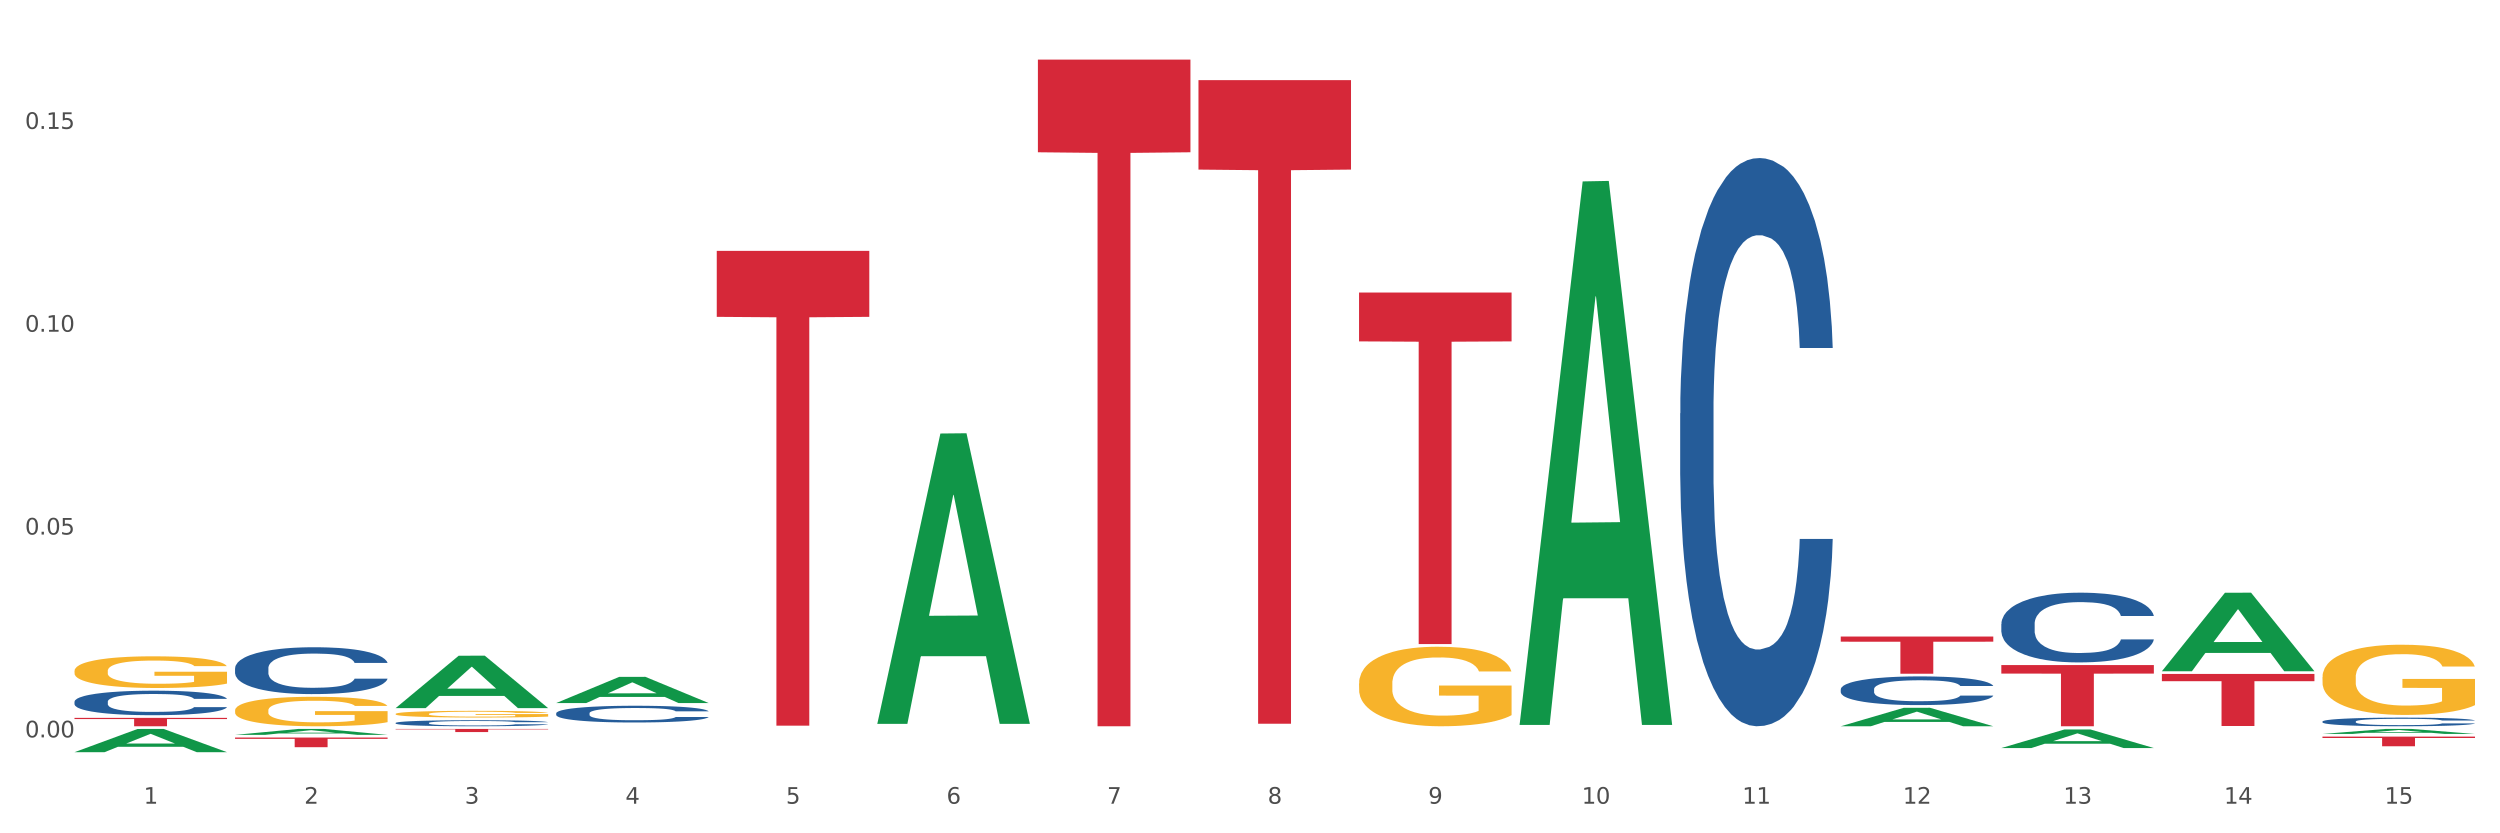 <?xml version="1.0" encoding="utf-8" standalone="no"?>
<!DOCTYPE svg PUBLIC "-//W3C//DTD SVG 1.1//EN"
  "http://www.w3.org/Graphics/SVG/1.1/DTD/svg11.dtd">
<svg xmlns:xlink="http://www.w3.org/1999/xlink" width="1080pt" height="360pt" viewBox="0 0 1080 360" xmlns="http://www.w3.org/2000/svg" version="1.1">
 <rect x="0" y="0" width="1080" height="360" fill="#333333" stroke="none"/>
 <defs>
  <style type="text/css">*{stroke-linejoin: round; stroke-linecap: butt}</style>
 </defs>
 <g id="figure_1">
  <g id="patch_1">
   <path d="M 0 360 
L 1080 360 
L 1080 0 
L 0 0 
z
" style="fill: #ffffff; stroke: #ffffff; stroke-linejoin: miter"/>
  </g>
  <g id="axes_1">
   <g id="matplotlib.axis_1">
    <g id="xtick_1">
     <g id="text_1">
      <!-- 1 -->
      <g style="fill: #4d4d4d" transform="translate(62.07 347.204) scale(0.096 -0.096)">
       <defs>
        <path id="DejaVuSans-31" d="M 794 531 
L 1825 531 
L 1825 4091 
L 703 3866 
L 703 4441 
L 1819 4666 
L 2450 4666 
L 2450 531 
L 3481 531 
L 3481 0 
L 794 0 
L 794 531 
z
" transform="scale(0.016)"/>
       </defs>
       <use xlink:href="#DejaVuSans-31"/>
      </g>
     </g>
    </g>
    <g id="xtick_2">
     <g id="text_2">
      <!-- 2 -->
      <g style="fill: #4d4d4d" transform="translate(131.436 347.204) scale(0.096 -0.096)">
       <defs>
        <path id="DejaVuSans-32" d="M 1228 531 
L 3431 531 
L 3431 0 
L 469 0 
L 469 531 
Q 828 903 1448 1529 
Q 2069 2156 2228 2338 
Q 2531 2678 2651 2914 
Q 2772 3150 2772 3378 
Q 2772 3750 2511 3984 
Q 2250 4219 1831 4219 
Q 1534 4219 1204 4116 
Q 875 4013 500 3803 
L 500 4441 
Q 881 4594 1212 4672 
Q 1544 4750 1819 4750 
Q 2544 4750 2975 4387 
Q 3406 4025 3406 3419 
Q 3406 3131 3298 2873 
Q 3191 2616 2906 2266 
Q 2828 2175 2409 1742 
Q 1991 1309 1228 531 
z
" transform="scale(0.016)"/>
       </defs>
       <use xlink:href="#DejaVuSans-32"/>
      </g>
     </g>
    </g>
    <g id="xtick_3">
     <g id="text_3">
      <!-- 3 -->
      <g style="fill: #4d4d4d" transform="translate(200.802 347.204) scale(0.096 -0.096)">
       <defs>
        <path id="DejaVuSans-33" d="M 2597 2516 
Q 3050 2419 3304 2112 
Q 3559 1806 3559 1356 
Q 3559 666 3084 287 
Q 2609 -91 1734 -91 
Q 1441 -91 1130 -33 
Q 819 25 488 141 
L 488 750 
Q 750 597 1062 519 
Q 1375 441 1716 441 
Q 2309 441 2620 675 
Q 2931 909 2931 1356 
Q 2931 1769 2642 2001 
Q 2353 2234 1838 2234 
L 1294 2234 
L 1294 2753 
L 1863 2753 
Q 2328 2753 2575 2939 
Q 2822 3125 2822 3475 
Q 2822 3834 2567 4026 
Q 2313 4219 1838 4219 
Q 1578 4219 1281 4162 
Q 984 4106 628 3988 
L 628 4550 
Q 988 4650 1302 4700 
Q 1616 4750 1894 4750 
Q 2613 4750 3031 4423 
Q 3450 4097 3450 3541 
Q 3450 3153 3228 2886 
Q 3006 2619 2597 2516 
z
" transform="scale(0.016)"/>
       </defs>
       <use xlink:href="#DejaVuSans-33"/>
      </g>
     </g>
    </g>
    <g id="xtick_4">
     <g id="text_4">
      <!-- 4 -->
      <g style="fill: #4d4d4d" transform="translate(270.169 347.204) scale(0.096 -0.096)">
       <defs>
        <path id="DejaVuSans-34" d="M 2419 4116 
L 825 1625 
L 2419 1625 
L 2419 4116 
z
M 2253 4666 
L 3047 4666 
L 3047 1625 
L 3713 1625 
L 3713 1100 
L 3047 1100 
L 3047 0 
L 2419 0 
L 2419 1100 
L 313 1100 
L 313 1709 
L 2253 4666 
z
" transform="scale(0.016)"/>
       </defs>
       <use xlink:href="#DejaVuSans-34"/>
      </g>
     </g>
    </g>
    <g id="xtick_5">
     <g id="text_5">
      <!-- 5 -->
      <g style="fill: #4d4d4d" transform="translate(339.535 347.204) scale(0.096 -0.096)">
       <defs>
        <path id="DejaVuSans-35" d="M 691 4666 
L 3169 4666 
L 3169 4134 
L 1269 4134 
L 1269 2991 
Q 1406 3038 1543 3061 
Q 1681 3084 1819 3084 
Q 2600 3084 3056 2656 
Q 3513 2228 3513 1497 
Q 3513 744 3044 326 
Q 2575 -91 1722 -91 
Q 1428 -91 1123 -41 
Q 819 9 494 109 
L 494 744 
Q 775 591 1075 516 
Q 1375 441 1709 441 
Q 2250 441 2565 725 
Q 2881 1009 2881 1497 
Q 2881 1984 2565 2268 
Q 2250 2553 1709 2553 
Q 1456 2553 1204 2497 
Q 953 2441 691 2322 
L 691 4666 
z
" transform="scale(0.016)"/>
       </defs>
       <use xlink:href="#DejaVuSans-35"/>
      </g>
     </g>
    </g>
    <g id="xtick_6">
     <g id="text_6">
      <!-- 6 -->
      <g style="fill: #4d4d4d" transform="translate(408.901 347.204) scale(0.096 -0.096)">
       <defs>
        <path id="DejaVuSans-36" d="M 2113 2584 
Q 1688 2584 1439 2293 
Q 1191 2003 1191 1497 
Q 1191 994 1439 701 
Q 1688 409 2113 409 
Q 2538 409 2786 701 
Q 3034 994 3034 1497 
Q 3034 2003 2786 2293 
Q 2538 2584 2113 2584 
z
M 3366 4563 
L 3366 3988 
Q 3128 4100 2886 4159 
Q 2644 4219 2406 4219 
Q 1781 4219 1451 3797 
Q 1122 3375 1075 2522 
Q 1259 2794 1537 2939 
Q 1816 3084 2150 3084 
Q 2853 3084 3261 2657 
Q 3669 2231 3669 1497 
Q 3669 778 3244 343 
Q 2819 -91 2113 -91 
Q 1303 -91 875 529 
Q 447 1150 447 2328 
Q 447 3434 972 4092 
Q 1497 4750 2381 4750 
Q 2619 4750 2861 4703 
Q 3103 4656 3366 4563 
z
" transform="scale(0.016)"/>
       </defs>
       <use xlink:href="#DejaVuSans-36"/>
      </g>
     </g>
    </g>
    <g id="xtick_7">
     <g id="text_7">
      <!-- 7 -->
      <g style="fill: #4d4d4d" transform="translate(478.267 347.204) scale(0.096 -0.096)">
       <defs>
        <path id="DejaVuSans-37" d="M 525 4666 
L 3525 4666 
L 3525 4397 
L 1831 0 
L 1172 0 
L 2766 4134 
L 525 4134 
L 525 4666 
z
" transform="scale(0.016)"/>
       </defs>
       <use xlink:href="#DejaVuSans-37"/>
      </g>
     </g>
    </g>
    <g id="xtick_8">
     <g id="text_8">
      <!-- 8 -->
      <g style="fill: #4d4d4d" transform="translate(547.634 347.204) scale(0.096 -0.096)">
       <defs>
        <path id="DejaVuSans-38" d="M 2034 2216 
Q 1584 2216 1326 1975 
Q 1069 1734 1069 1313 
Q 1069 891 1326 650 
Q 1584 409 2034 409 
Q 2484 409 2743 651 
Q 3003 894 3003 1313 
Q 3003 1734 2745 1975 
Q 2488 2216 2034 2216 
z
M 1403 2484 
Q 997 2584 770 2862 
Q 544 3141 544 3541 
Q 544 4100 942 4425 
Q 1341 4750 2034 4750 
Q 2731 4750 3128 4425 
Q 3525 4100 3525 3541 
Q 3525 3141 3298 2862 
Q 3072 2584 2669 2484 
Q 3125 2378 3379 2068 
Q 3634 1759 3634 1313 
Q 3634 634 3220 271 
Q 2806 -91 2034 -91 
Q 1263 -91 848 271 
Q 434 634 434 1313 
Q 434 1759 690 2068 
Q 947 2378 1403 2484 
z
M 1172 3481 
Q 1172 3119 1398 2916 
Q 1625 2713 2034 2713 
Q 2441 2713 2670 2916 
Q 2900 3119 2900 3481 
Q 2900 3844 2670 4047 
Q 2441 4250 2034 4250 
Q 1625 4250 1398 4047 
Q 1172 3844 1172 3481 
z
" transform="scale(0.016)"/>
       </defs>
       <use xlink:href="#DejaVuSans-38"/>
      </g>
     </g>
    </g>
    <g id="xtick_9">
     <g id="text_9">
      <!-- 9 -->
      <g style="fill: #4d4d4d" transform="translate(617 347.204) scale(0.096 -0.096)">
       <defs>
        <path id="DejaVuSans-39" d="M 703 97 
L 703 672 
Q 941 559 1184 500 
Q 1428 441 1663 441 
Q 2288 441 2617 861 
Q 2947 1281 2994 2138 
Q 2813 1869 2534 1725 
Q 2256 1581 1919 1581 
Q 1219 1581 811 2004 
Q 403 2428 403 3163 
Q 403 3881 828 4315 
Q 1253 4750 1959 4750 
Q 2769 4750 3195 4129 
Q 3622 3509 3622 2328 
Q 3622 1225 3098 567 
Q 2575 -91 1691 -91 
Q 1453 -91 1209 -44 
Q 966 3 703 97 
z
M 1959 2075 
Q 2384 2075 2632 2365 
Q 2881 2656 2881 3163 
Q 2881 3666 2632 3958 
Q 2384 4250 1959 4250 
Q 1534 4250 1286 3958 
Q 1038 3666 1038 3163 
Q 1038 2656 1286 2365 
Q 1534 2075 1959 2075 
z
" transform="scale(0.016)"/>
       </defs>
       <use xlink:href="#DejaVuSans-39"/>
      </g>
     </g>
    </g>
    <g id="xtick_10">
     <g id="text_10">
      <!-- 10 -->
      <g style="fill: #4d4d4d" transform="translate(683.312 347.204) scale(0.096 -0.096)">
       <defs>
        <path id="DejaVuSans-30" d="M 2034 4250 
Q 1547 4250 1301 3770 
Q 1056 3291 1056 2328 
Q 1056 1369 1301 889 
Q 1547 409 2034 409 
Q 2525 409 2770 889 
Q 3016 1369 3016 2328 
Q 3016 3291 2770 3770 
Q 2525 4250 2034 4250 
z
M 2034 4750 
Q 2819 4750 3233 4129 
Q 3647 3509 3647 2328 
Q 3647 1150 3233 529 
Q 2819 -91 2034 -91 
Q 1250 -91 836 529 
Q 422 1150 422 2328 
Q 422 3509 836 4129 
Q 1250 4750 2034 4750 
z
" transform="scale(0.016)"/>
       </defs>
       <use xlink:href="#DejaVuSans-31"/>
       <use xlink:href="#DejaVuSans-30" transform="translate(63.623 0)"/>
      </g>
     </g>
    </g>
    <g id="xtick_11">
     <g id="text_11">
      <!-- 11 -->
      <g style="fill: #4d4d4d" transform="translate(752.678 347.204) scale(0.096 -0.096)">
       <use xlink:href="#DejaVuSans-31"/>
       <use xlink:href="#DejaVuSans-31" transform="translate(63.623 0)"/>
      </g>
     </g>
    </g>
    <g id="xtick_12">
     <g id="text_12">
      <!-- 12 -->
      <g style="fill: #4d4d4d" transform="translate(822.044 347.204) scale(0.096 -0.096)">
       <use xlink:href="#DejaVuSans-31"/>
       <use xlink:href="#DejaVuSans-32" transform="translate(63.623 0)"/>
      </g>
     </g>
    </g>
    <g id="xtick_13">
     <g id="text_13">
      <!-- 13 -->
      <g style="fill: #4d4d4d" transform="translate(891.411 347.204) scale(0.096 -0.096)">
       <use xlink:href="#DejaVuSans-31"/>
       <use xlink:href="#DejaVuSans-33" transform="translate(63.623 0)"/>
      </g>
     </g>
    </g>
    <g id="xtick_14">
     <g id="text_14">
      <!-- 14 -->
      <g style="fill: #4d4d4d" transform="translate(960.777 347.204) scale(0.096 -0.096)">
       <use xlink:href="#DejaVuSans-31"/>
       <use xlink:href="#DejaVuSans-34" transform="translate(63.623 0)"/>
      </g>
     </g>
    </g>
    <g id="xtick_15">
     <g id="text_15">
      <!-- 15 -->
      <g style="fill: #4d4d4d" transform="translate(1030.143 347.204) scale(0.096 -0.096)">
       <use xlink:href="#DejaVuSans-31"/>
       <use xlink:href="#DejaVuSans-35" transform="translate(63.623 0)"/>
      </g>
     </g>
    </g>
    <g id="xtick_16"/>
    <g id="xtick_17"/>
    <g id="xtick_18"/>
    <g id="xtick_19"/>
    <g id="xtick_20"/>
    <g id="xtick_21"/>
    <g id="xtick_22"/>
    <g id="xtick_23"/>
    <g id="xtick_24"/>
    <g id="xtick_25"/>
    <g id="xtick_26"/>
    <g id="xtick_27"/>
    <g id="xtick_28"/>
    <g id="xtick_29"/>
   </g>
   <g id="matplotlib.axis_2">
    <g id="ytick_1">
     <g id="text_16">
      <!-- 0.00 -->
      <g style="fill: #4d4d4d" transform="translate(10.8 318.553) scale(0.096 -0.096)">
       <defs>
        <path id="DejaVuSans-2e" d="M 684 794 
L 1344 794 
L 1344 0 
L 684 0 
L 684 794 
z
" transform="scale(0.016)"/>
       </defs>
       <use xlink:href="#DejaVuSans-30"/>
       <use xlink:href="#DejaVuSans-2e" transform="translate(63.623 0)"/>
       <use xlink:href="#DejaVuSans-30" transform="translate(95.41 0)"/>
       <use xlink:href="#DejaVuSans-30" transform="translate(159.033 0)"/>
      </g>
     </g>
    </g>
    <g id="ytick_2">
     <g id="text_17">
      <!-- 0.05 -->
      <g style="fill: #4d4d4d" transform="translate(10.8 230.93) scale(0.096 -0.096)">
       <use xlink:href="#DejaVuSans-30"/>
       <use xlink:href="#DejaVuSans-2e" transform="translate(63.623 0)"/>
       <use xlink:href="#DejaVuSans-30" transform="translate(95.41 0)"/>
       <use xlink:href="#DejaVuSans-35" transform="translate(159.033 0)"/>
      </g>
     </g>
    </g>
    <g id="ytick_3">
     <g id="text_18">
      <!-- 0.10 -->
      <g style="fill: #4d4d4d" transform="translate(10.8 143.308) scale(0.096 -0.096)">
       <use xlink:href="#DejaVuSans-30"/>
       <use xlink:href="#DejaVuSans-2e" transform="translate(63.623 0)"/>
       <use xlink:href="#DejaVuSans-31" transform="translate(95.41 0)"/>
       <use xlink:href="#DejaVuSans-30" transform="translate(159.033 0)"/>
      </g>
     </g>
    </g>
    <g id="ytick_4">
     <g id="text_19">
      <!-- 0.15 -->
      <g style="fill: #4d4d4d" transform="translate(10.8 55.685) scale(0.096 -0.096)">
       <use xlink:href="#DejaVuSans-30"/>
       <use xlink:href="#DejaVuSans-2e" transform="translate(63.623 0)"/>
       <use xlink:href="#DejaVuSans-31" transform="translate(95.41 0)"/>
       <use xlink:href="#DejaVuSans-35" transform="translate(159.033 0)"/>
      </g>
     </g>
    </g>
    <g id="ytick_5"/>
    <g id="ytick_6"/>
    <g id="ytick_7"/>
   </g>
   <g id="PolyCollection_1">
    <path d="M 101.541 306.897 
L 101.619 306.886 
L 101.619 306.467 
L 101.775 306.106 
L 102.553 305.234 
L 103.72 304.513 
L 104.575 304.129 
L 105.431 303.815 
L 106.443 303.501 
L 107.688 303.175 
L 109.944 302.698 
L 111.344 302.454 
L 113.056 302.198 
L 116.168 301.825 
L 118.424 301.616 
L 120.758 301.441 
L 124.57 301.232 
L 127.06 301.139 
L 129.705 301.069 
L 132.895 301.023 
L 135.307 301.011 
L 140.598 301.046 
L 145.11 301.151 
L 147.289 301.232 
L 150.089 301.372 
L 151.568 301.465 
L 153.979 301.651 
L 156.469 301.895 
L 158.181 302.105 
L 160.748 302.5 
L 162.693 302.896 
L 164.483 303.384 
L 165.416 303.722 
L 166.117 304.036 
L 166.739 304.396 
L 167.361 304.966 
L 153.357 304.966 
L 152.812 304.559 
L 151.957 304.175 
L 150.712 303.803 
L 149.623 303.57 
L 147.755 303.28 
L 146.044 303.093 
L 144.254 302.954 
L 142.076 302.837 
L 140.364 302.779 
L 137.952 302.733 
L 133.206 302.744 
L 130.017 302.837 
L 127.838 302.954 
L 126.438 303.058 
L 125.193 303.175 
L 123.792 303.338 
L 122.159 303.582 
L 120.992 303.803 
L 119.825 304.082 
L 118.891 304.361 
L 118.035 304.687 
L 117.335 305.036 
L 116.79 305.397 
L 116.324 305.839 
L 115.935 306.572 
L 115.935 308.165 
L 116.09 308.526 
L 116.479 309.003 
L 116.946 309.364 
L 117.724 309.794 
L 118.424 310.085 
L 119.747 310.504 
L 121.225 310.853 
L 122.392 311.074 
L 123.559 311.26 
L 125.582 311.516 
L 127.838 311.725 
L 129.783 311.853 
L 132.428 311.969 
L 134.218 312.016 
L 135.774 312.039 
L 139.586 312.039 
L 142.309 312.004 
L 145.343 311.923 
L 147.678 311.818 
L 149.623 311.69 
L 151.801 311.481 
L 153.201 311.283 
L 153.201 308.852 
L 136.085 308.84 
L 136.085 307.223 
L 167.439 307.223 
L 167.439 311.969 
L 166.117 312.214 
L 164.638 312.435 
L 163.082 312.633 
L 160.748 312.877 
L 157.947 313.11 
L 155.458 313.272 
L 152.812 313.412 
L 149.7 313.54 
L 145.655 313.656 
L 143.165 313.703 
L 140.053 313.738 
L 136.396 313.749 
L 133.206 313.726 
L 130.094 313.668 
L 126.827 313.563 
L 123.637 313.412 
L 121.225 313.261 
L 118.813 313.075 
L 116.246 312.83 
L 114.223 312.598 
L 112.667 312.388 
L 110.955 312.121 
L 109.088 311.772 
L 107.688 311.458 
L 106.443 311.132 
L 105.12 310.713 
L 104.186 310.352 
L 103.253 309.899 
L 102.708 309.561 
L 102.086 309.038 
L 101.619 308.305 
L 101.541 306.897 
z
" clip-path="url(#pfdeff3e8b8)" style="fill: #f7b32b"/>
    <path d="M 170.907 308.414 
L 170.985 308.412 
L 170.985 308.316 
L 171.141 308.234 
L 171.919 308.036 
L 173.086 307.872 
L 173.942 307.785 
L 174.798 307.714 
L 175.809 307.642 
L 177.054 307.568 
L 179.31 307.46 
L 180.71 307.405 
L 182.422 307.346 
L 185.534 307.262 
L 187.79 307.214 
L 190.124 307.175 
L 193.937 307.127 
L 196.426 307.106 
L 199.072 307.09 
L 202.261 307.079 
L 204.673 307.077 
L 209.964 307.085 
L 214.476 307.108 
L 216.655 307.127 
L 219.456 307.159 
L 220.934 307.18 
L 223.346 307.222 
L 225.835 307.278 
L 227.547 307.325 
L 230.114 307.415 
L 232.059 307.505 
L 233.849 307.616 
L 234.783 307.693 
L 235.483 307.764 
L 236.105 307.846 
L 236.728 307.975 
L 222.723 307.975 
L 222.179 307.883 
L 221.323 307.796 
L 220.078 307.711 
L 218.989 307.658 
L 217.122 307.592 
L 215.41 307.55 
L 213.62 307.518 
L 211.442 307.492 
L 209.73 307.479 
L 207.319 307.468 
L 202.573 307.471 
L 199.383 307.492 
L 197.204 307.518 
L 195.804 307.542 
L 194.559 307.568 
L 193.159 307.605 
L 191.525 307.661 
L 190.358 307.711 
L 189.191 307.775 
L 188.257 307.838 
L 187.401 307.912 
L 186.701 307.991 
L 186.157 308.073 
L 185.69 308.174 
L 185.301 308.34 
L 185.301 308.702 
L 185.456 308.784 
L 185.845 308.893 
L 186.312 308.975 
L 187.09 309.072 
L 187.79 309.138 
L 189.113 309.234 
L 190.591 309.313 
L 191.758 309.363 
L 192.925 309.405 
L 194.948 309.463 
L 197.204 309.511 
L 199.149 309.54 
L 201.795 309.567 
L 203.584 309.577 
L 205.14 309.582 
L 208.952 309.582 
L 211.675 309.574 
L 214.71 309.556 
L 217.044 309.532 
L 218.989 309.503 
L 221.167 309.456 
L 222.568 309.411 
L 222.568 308.858 
L 205.451 308.856 
L 205.451 308.488 
L 236.805 308.488 
L 236.805 309.567 
L 235.483 309.622 
L 234.004 309.672 
L 232.448 309.717 
L 230.114 309.773 
L 227.314 309.826 
L 224.824 309.863 
L 222.179 309.894 
L 219.067 309.923 
L 215.021 309.95 
L 212.531 309.96 
L 209.419 309.968 
L 205.763 309.971 
L 202.573 309.966 
L 199.461 309.952 
L 196.193 309.929 
L 193.003 309.894 
L 190.591 309.86 
L 188.179 309.818 
L 185.612 309.762 
L 183.589 309.709 
L 182.033 309.662 
L 180.321 309.601 
L 178.454 309.522 
L 177.054 309.45 
L 175.809 309.376 
L 174.486 309.281 
L 173.553 309.199 
L 172.619 309.096 
L 172.074 309.019 
L 171.452 308.901 
L 170.985 308.734 
L 170.907 308.414 
z
" clip-path="url(#pfdeff3e8b8)" style="fill: #f7b32b"/>
    <path d="M 32.175 324.931 
L 32.243 324.921 
L 59.417 314.915 
L 70.695 314.906 
L 98.073 324.95 
L 85.029 324.95 
L 79.119 322.611 
L 51.061 322.611 
L 50.857 322.648 
L 45.151 324.95 
L 32.175 324.95 
L 32.175 324.931 
L 54.594 321.215 
L 75.586 321.206 
L 65.192 317.047 
L 65.056 317.028 
L 64.92 317.056 
L 54.526 321.206 
L 54.594 321.215 
L 32.175 324.931 
z
" clip-path="url(#pfdeff3e8b8)" style="fill: #109648"/>
    <path d="M 101.541 317.459 
L 101.609 317.456 
L 128.784 314.908 
L 140.061 314.906 
L 167.439 317.463 
L 154.395 317.463 
L 148.485 316.868 
L 120.427 316.868 
L 120.224 316.878 
L 114.517 317.463 
L 101.541 317.463 
L 101.541 317.459 
L 123.96 316.513 
L 144.952 316.51 
L 134.558 315.451 
L 134.422 315.446 
L 134.286 315.453 
L 123.892 316.51 
L 123.96 316.513 
L 101.541 317.459 
z
" clip-path="url(#pfdeff3e8b8)" style="fill: #109648"/>
    <path d="M 32.175 289.853 
L 32.253 289.84 
L 32.253 289.39 
L 32.408 289.002 
L 33.186 288.065 
L 34.353 287.29 
L 35.209 286.877 
L 36.065 286.539 
L 37.076 286.202 
L 38.321 285.852 
L 40.578 285.339 
L 41.978 285.077 
L 43.69 284.801 
L 46.802 284.401 
L 49.058 284.176 
L 51.392 283.989 
L 55.204 283.764 
L 57.694 283.664 
L 60.339 283.589 
L 63.529 283.539 
L 65.941 283.526 
L 71.231 283.564 
L 75.744 283.676 
L 77.922 283.764 
L 80.723 283.914 
L 82.201 284.014 
L 84.613 284.214 
L 87.103 284.476 
L 88.815 284.701 
L 91.382 285.127 
L 93.327 285.552 
L 95.116 286.077 
L 96.05 286.439 
L 96.75 286.777 
L 97.373 287.165 
L 97.995 287.777 
L 83.991 287.777 
L 83.446 287.34 
L 82.59 286.927 
L 81.346 286.527 
L 80.256 286.277 
L 78.389 285.964 
L 76.677 285.764 
L 74.888 285.614 
L 72.71 285.489 
L 70.998 285.427 
L 68.586 285.377 
L 63.84 285.389 
L 60.65 285.489 
L 58.472 285.614 
L 57.071 285.727 
L 55.827 285.852 
L 54.426 286.027 
L 52.792 286.289 
L 51.625 286.527 
L 50.458 286.827 
L 49.525 287.127 
L 48.669 287.477 
L 47.969 287.852 
L 47.424 288.24 
L 46.957 288.715 
L 46.568 289.503 
L 46.568 291.215 
L 46.724 291.603 
L 47.113 292.116 
L 47.58 292.503 
L 48.358 292.966 
L 49.058 293.278 
L 50.381 293.729 
L 51.859 294.104 
L 53.026 294.341 
L 54.193 294.541 
L 56.216 294.816 
L 58.472 295.041 
L 60.417 295.179 
L 63.062 295.304 
L 64.852 295.354 
L 66.408 295.379 
L 70.22 295.379 
L 72.943 295.341 
L 75.977 295.254 
L 78.311 295.141 
L 80.256 295.004 
L 82.435 294.779 
L 83.835 294.566 
L 83.835 291.953 
L 66.719 291.941 
L 66.719 290.203 
L 98.073 290.203 
L 98.073 295.304 
L 96.75 295.567 
L 95.272 295.804 
L 93.716 296.017 
L 91.382 296.279 
L 88.581 296.529 
L 86.091 296.704 
L 83.446 296.854 
L 80.334 296.992 
L 76.288 297.117 
L 73.799 297.167 
L 70.687 297.204 
L 67.03 297.217 
L 63.84 297.192 
L 60.728 297.129 
L 57.461 297.017 
L 54.271 296.854 
L 51.859 296.692 
L 49.447 296.492 
L 46.879 296.229 
L 44.857 295.979 
L 43.301 295.754 
L 41.589 295.467 
L 39.722 295.091 
L 38.321 294.754 
L 37.076 294.404 
L 35.754 293.954 
L 34.82 293.566 
L 33.887 293.078 
L 33.342 292.716 
L 32.72 292.153 
L 32.253 291.366 
L 32.175 289.853 
z
" clip-path="url(#pfdeff3e8b8)" style="fill: #f7b32b"/>
    <path d="M 170.907 305.878 
L 170.975 305.856 
L 198.15 283.272 
L 209.427 283.25 
L 236.805 305.92 
L 223.762 305.92 
L 217.851 300.641 
L 189.794 300.641 
L 189.59 300.726 
L 183.883 305.92 
L 170.907 305.92 
L 170.907 305.878 
L 193.326 297.491 
L 214.319 297.47 
L 203.924 288.082 
L 203.788 288.04 
L 203.653 288.104 
L 193.258 297.47 
L 193.326 297.491 
L 170.907 305.878 
z
" clip-path="url(#pfdeff3e8b8)" style="fill: #109648"/>
    <path d="M 587.105 126.374 
L 653.003 126.374 
L 653.003 147.477 
L 627.081 147.62 
L 627.081 278.233 
L 612.871 278.233 
L 612.871 147.62 
L 587.105 147.477 
L 587.105 126.516 
L 587.105 126.374 
z
" clip-path="url(#pfdeff3e8b8)" style="fill: #d62839"/>
    <path d="M 517.739 34.627 
L 583.636 34.627 
L 583.636 73.263 
L 557.715 73.524 
L 557.715 312.648 
L 543.504 312.648 
L 543.504 73.524 
L 517.739 73.263 
L 517.739 34.889 
L 517.739 34.627 
z
" clip-path="url(#pfdeff3e8b8)" style="fill: #d62839"/>
    <path d="M 309.64 108.372 
L 375.538 108.372 
L 375.538 136.877 
L 349.616 137.069 
L 349.616 313.489 
L 335.406 313.489 
L 335.406 137.069 
L 309.64 136.877 
L 309.64 108.565 
L 309.64 108.372 
z
" clip-path="url(#pfdeff3e8b8)" style="fill: #d62839"/>
    <path d="M 656.471 312.733 
L 656.539 312.512 
L 683.713 78.369 
L 694.991 78.149 
L 722.369 313.174 
L 709.325 313.174 
L 703.415 258.445 
L 675.357 258.445 
L 675.153 259.328 
L 669.447 313.174 
L 656.471 313.174 
L 656.471 312.733 
L 678.89 225.784 
L 699.882 225.564 
L 689.488 128.243 
L 689.352 127.802 
L 689.216 128.464 
L 678.822 225.564 
L 678.89 225.784 
L 656.471 312.733 
z
" clip-path="url(#pfdeff3e8b8)" style="fill: #109648"/>
    <path d="M 864.57 323.143 
L 864.638 323.136 
L 891.812 315.139 
L 903.089 315.131 
L 930.468 323.158 
L 917.424 323.158 
L 911.513 321.289 
L 883.456 321.289 
L 883.252 321.319 
L 877.545 323.158 
L 864.57 323.158 
L 864.57 323.143 
L 886.989 320.174 
L 907.981 320.166 
L 897.587 316.842 
L 897.451 316.827 
L 897.315 316.85 
L 886.921 320.166 
L 886.989 320.174 
L 864.57 323.143 
z
" clip-path="url(#pfdeff3e8b8)" style="fill: #109648"/>
    <path d="M 933.936 289.924 
L 934.004 289.892 
L 961.178 256.068 
L 972.456 256.036 
L 999.834 289.987 
L 986.79 289.987 
L 980.88 282.081 
L 952.822 282.081 
L 952.618 282.209 
L 946.912 289.987 
L 933.936 289.987 
L 933.936 289.924 
L 956.355 277.363 
L 977.347 277.331 
L 966.953 263.272 
L 966.817 263.209 
L 966.681 263.304 
L 956.287 277.331 
L 956.355 277.363 
L 933.936 289.924 
z
" clip-path="url(#pfdeff3e8b8)" style="fill: #109648"/>
    <path d="M 1003.302 317.062 
L 1003.37 317.06 
L 1030.544 314.908 
L 1041.822 314.906 
L 1069.2 317.066 
L 1056.156 317.066 
L 1050.246 316.563 
L 1022.188 316.563 
L 1021.984 316.571 
L 1016.278 317.066 
L 1003.302 317.066 
L 1003.302 317.062 
L 1025.721 316.263 
L 1046.713 316.261 
L 1036.319 315.366 
L 1036.183 315.362 
L 1036.047 315.368 
L 1025.653 316.261 
L 1025.721 316.263 
L 1003.302 317.062 
z
" clip-path="url(#pfdeff3e8b8)" style="fill: #109648"/>
    <path d="M 795.203 313.734 
L 795.271 313.727 
L 822.446 305.762 
L 833.723 305.754 
L 861.101 313.749 
L 848.058 313.749 
L 842.147 311.888 
L 814.09 311.888 
L 813.886 311.918 
L 808.179 313.749 
L 795.203 313.749 
L 795.203 313.734 
L 817.622 310.777 
L 838.615 310.769 
L 828.22 307.459 
L 828.084 307.444 
L 827.949 307.466 
L 817.554 310.769 
L 817.622 310.777 
L 795.203 313.734 
z
" clip-path="url(#pfdeff3e8b8)" style="fill: #109648"/>
    <path d="M 379.006 312.469 
L 379.074 312.351 
L 406.248 187.278 
L 417.526 187.16 
L 444.904 312.704 
L 431.86 312.704 
L 425.95 283.47 
L 397.892 283.47 
L 397.689 283.941 
L 391.982 312.704 
L 379.006 312.704 
L 379.006 312.469 
L 401.425 266.023 
L 422.417 265.905 
L 412.023 213.919 
L 411.887 213.684 
L 411.751 214.037 
L 401.357 265.905 
L 401.425 266.023 
L 379.006 312.469 
z
" clip-path="url(#pfdeff3e8b8)" style="fill: #109648"/>
    <path d="M 240.274 303.703 
L 240.342 303.692 
L 267.516 292.403 
L 278.793 292.392 
L 306.172 303.724 
L 293.128 303.724 
L 287.217 301.086 
L 259.16 301.086 
L 258.956 301.128 
L 253.249 303.724 
L 240.274 303.724 
L 240.274 303.703 
L 262.693 299.511 
L 283.685 299.5 
L 273.291 294.808 
L 273.155 294.786 
L 273.019 294.818 
L 262.625 299.5 
L 262.693 299.511 
L 240.274 303.703 
z
" clip-path="url(#pfdeff3e8b8)" style="fill: #109648"/>
    <path d="M 864.57 287.32 
L 930.468 287.32 
L 930.468 290.992 
L 904.546 291.017 
L 904.546 313.749 
L 890.335 313.749 
L 890.335 291.017 
L 864.57 290.992 
L 864.57 287.344 
L 864.57 287.32 
z
" clip-path="url(#pfdeff3e8b8)" style="fill: #d62839"/>
    <path d="M 448.372 25.759 
L 514.27 25.759 
L 514.27 65.781 
L 488.348 66.051 
L 488.348 313.749 
L 474.138 313.749 
L 474.138 66.051 
L 448.372 65.781 
L 448.372 26.03 
L 448.372 25.759 
z
" clip-path="url(#pfdeff3e8b8)" style="fill: #d62839"/>
    <path d="M 1003.302 318.222 
L 1069.2 318.222 
L 1069.2 318.802 
L 1043.278 318.805 
L 1043.278 322.39 
L 1029.068 322.39 
L 1029.068 318.805 
L 1003.302 318.802 
L 1003.302 318.226 
L 1003.302 318.222 
z
" clip-path="url(#pfdeff3e8b8)" style="fill: #d62839"/>
    <path d="M 933.936 291.144 
L 999.834 291.144 
L 999.834 294.267 
L 973.912 294.288 
L 973.912 313.618 
L 959.702 313.618 
L 959.702 294.288 
L 933.936 294.267 
L 933.936 291.165 
L 933.936 291.144 
z
" clip-path="url(#pfdeff3e8b8)" style="fill: #d62839"/>
    <path d="M 795.203 274.979 
L 861.101 274.979 
L 861.101 277.212 
L 835.179 277.227 
L 835.179 291.046 
L 820.969 291.046 
L 820.969 277.227 
L 795.203 277.212 
L 795.203 274.994 
L 795.203 274.979 
z
" clip-path="url(#pfdeff3e8b8)" style="fill: #d62839"/>
    <path d="M 170.907 314.906 
L 236.805 314.906 
L 236.805 315.094 
L 210.883 315.095 
L 210.883 316.259 
L 196.673 316.259 
L 196.673 315.095 
L 170.907 315.094 
L 170.907 314.907 
L 170.907 314.906 
z
" clip-path="url(#pfdeff3e8b8)" style="fill: #d62839"/>
    <path d="M 32.175 310.126 
L 98.073 310.126 
L 98.073 310.629 
L 72.151 310.633 
L 72.151 313.749 
L 57.941 313.749 
L 57.941 310.633 
L 32.175 310.629 
L 32.175 310.129 
L 32.175 310.126 
z
" clip-path="url(#pfdeff3e8b8)" style="fill: #d62839"/>
    <path d="M 101.541 318.62 
L 167.439 318.62 
L 167.439 319.199 
L 141.517 319.203 
L 141.517 322.783 
L 127.307 322.783 
L 127.307 319.203 
L 101.541 319.199 
L 101.541 318.624 
L 101.541 318.62 
z
" clip-path="url(#pfdeff3e8b8)" style="fill: #d62839"/>
    <path d="M 32.175 303.134 
L 32.253 303.125 
L 32.253 302.854 
L 32.487 302.486 
L 33.343 301.809 
L 34.434 301.296 
L 36.303 300.696 
L 37.316 300.444 
L 38.64 300.164 
L 41.366 299.709 
L 44.482 299.322 
L 46.663 299.109 
L 48.299 298.973 
L 51.96 298.732 
L 54.063 298.625 
L 56.244 298.538 
L 58.114 298.48 
L 61.229 298.412 
L 63.722 298.383 
L 66.604 298.374 
L 69.019 298.383 
L 72.212 298.422 
L 76.886 298.538 
L 78.677 298.606 
L 81.092 298.722 
L 83.585 298.877 
L 85.61 299.032 
L 87.947 299.254 
L 90.361 299.544 
L 92.698 299.912 
L 94.334 300.251 
L 95.658 300.609 
L 96.827 301.044 
L 97.683 301.518 
L 98.073 301.915 
L 83.818 301.915 
L 83.429 301.557 
L 82.65 301.17 
L 81.871 300.909 
L 81.014 300.696 
L 79.69 300.454 
L 78.522 300.299 
L 76.574 300.115 
L 74.783 299.999 
L 73.303 299.931 
L 71.511 299.873 
L 67.694 299.815 
L 64.968 299.815 
L 63.255 299.835 
L 61.151 299.883 
L 59.36 299.951 
L 57.257 300.067 
L 55.621 300.193 
L 53.985 300.357 
L 53.05 300.473 
L 51.648 300.686 
L 50.714 300.86 
L 49.467 301.16 
L 48.766 301.373 
L 47.52 301.925 
L 46.975 302.331 
L 46.741 302.612 
L 46.585 302.921 
L 46.585 304.431 
L 47.053 305.108 
L 47.442 305.399 
L 48.065 305.728 
L 49.234 306.153 
L 50.947 306.569 
L 52.739 306.869 
L 54.219 307.053 
L 55.621 307.189 
L 57.023 307.295 
L 58.737 307.392 
L 60.139 307.45 
L 62.242 307.508 
L 64.734 307.537 
L 66.682 307.537 
L 70.654 307.489 
L 72.446 307.44 
L 74.16 307.373 
L 76.029 307.266 
L 77.509 307.15 
L 78.366 307.063 
L 79.768 306.879 
L 80.858 306.686 
L 81.793 306.463 
L 82.416 306.269 
L 83.117 305.979 
L 83.663 305.65 
L 83.818 305.476 
L 98.073 305.476 
L 97.761 305.824 
L 97.216 306.163 
L 96.126 306.618 
L 95.269 306.879 
L 93.945 307.198 
L 92.542 307.469 
L 90.595 307.769 
L 88.804 307.992 
L 86.934 308.185 
L 84.909 308.36 
L 81.248 308.601 
L 79.924 308.669 
L 77.12 308.785 
L 74.939 308.853 
L 71.745 308.921 
L 68.473 308.959 
L 65.046 308.969 
L 62.008 308.95 
L 58.659 308.892 
L 56.556 308.834 
L 54.219 308.747 
L 51.493 308.611 
L 48.922 308.447 
L 46.507 308.253 
L 44.248 308.031 
L 42.145 307.779 
L 39.419 307.363 
L 37.394 306.956 
L 35.914 306.579 
L 34.901 306.26 
L 33.889 305.853 
L 33.343 305.573 
L 32.487 304.895 
L 32.175 304.266 
L 32.175 303.134 
z
" clip-path="url(#pfdeff3e8b8)" style="fill: #255c99"/>
    <path d="M 240.274 308.132 
L 240.352 308.126 
L 240.352 307.941 
L 240.585 307.69 
L 241.442 307.227 
L 242.533 306.877 
L 244.402 306.467 
L 245.415 306.295 
L 246.739 306.103 
L 249.465 305.793 
L 252.581 305.529 
L 254.762 305.383 
L 256.398 305.291 
L 260.059 305.125 
L 262.162 305.053 
L 264.343 304.993 
L 266.212 304.954 
L 269.328 304.907 
L 271.821 304.888 
L 274.703 304.881 
L 277.117 304.888 
L 280.311 304.914 
L 284.985 304.993 
L 286.776 305.04 
L 289.191 305.119 
L 291.683 305.225 
L 293.709 305.33 
L 296.045 305.482 
L 298.46 305.681 
L 300.797 305.932 
L 302.433 306.163 
L 303.757 306.407 
L 304.925 306.705 
L 305.782 307.029 
L 306.172 307.3 
L 291.917 307.3 
L 291.528 307.055 
L 290.749 306.791 
L 289.97 306.612 
L 289.113 306.467 
L 287.789 306.302 
L 286.62 306.196 
L 284.673 306.07 
L 282.881 305.991 
L 281.401 305.945 
L 279.61 305.905 
L 275.793 305.866 
L 273.067 305.866 
L 271.353 305.879 
L 269.25 305.912 
L 267.458 305.958 
L 265.355 306.037 
L 263.72 306.123 
L 262.084 306.236 
L 261.149 306.315 
L 259.747 306.46 
L 258.812 306.579 
L 257.566 306.784 
L 256.865 306.93 
L 255.619 307.306 
L 255.073 307.584 
L 254.84 307.775 
L 254.684 307.987 
L 254.684 309.018 
L 255.151 309.48 
L 255.541 309.679 
L 256.164 309.903 
L 257.332 310.194 
L 259.046 310.478 
L 260.838 310.683 
L 262.318 310.809 
L 263.72 310.901 
L 265.122 310.974 
L 266.835 311.04 
L 268.237 311.08 
L 270.341 311.119 
L 272.833 311.139 
L 274.78 311.139 
L 278.753 311.106 
L 280.545 311.073 
L 282.258 311.027 
L 284.128 310.954 
L 285.608 310.875 
L 286.465 310.815 
L 287.867 310.69 
L 288.957 310.558 
L 289.892 310.406 
L 290.515 310.274 
L 291.216 310.075 
L 291.761 309.851 
L 291.917 309.732 
L 306.172 309.732 
L 305.86 309.97 
L 305.315 310.201 
L 304.224 310.511 
L 303.367 310.69 
L 302.043 310.908 
L 300.641 311.093 
L 298.694 311.298 
L 296.902 311.45 
L 295.033 311.582 
L 293.008 311.701 
L 289.347 311.866 
L 288.022 311.912 
L 285.218 311.992 
L 283.037 312.038 
L 279.844 312.084 
L 276.572 312.111 
L 273.145 312.117 
L 270.107 312.104 
L 266.757 312.064 
L 264.654 312.025 
L 262.318 311.965 
L 259.591 311.873 
L 257.021 311.76 
L 254.606 311.628 
L 252.347 311.476 
L 250.244 311.304 
L 247.518 311.02 
L 245.493 310.743 
L 244.013 310.485 
L 243 310.267 
L 241.987 309.989 
L 241.442 309.798 
L 240.585 309.335 
L 240.274 308.906 
L 240.274 308.132 
z
" clip-path="url(#pfdeff3e8b8)" style="fill: #255c99"/>
    <path d="M 170.907 312.306 
L 170.985 312.303 
L 170.985 312.236 
L 171.219 312.145 
L 172.076 311.978 
L 173.166 311.851 
L 175.036 311.702 
L 176.048 311.64 
L 177.373 311.57 
L 180.099 311.458 
L 183.215 311.362 
L 185.396 311.31 
L 187.031 311.276 
L 190.692 311.216 
L 192.796 311.19 
L 194.977 311.168 
L 196.846 311.154 
L 199.962 311.137 
L 202.454 311.13 
L 205.336 311.128 
L 207.751 311.13 
L 210.945 311.14 
L 215.618 311.168 
L 217.41 311.185 
L 219.825 311.214 
L 222.317 311.252 
L 224.342 311.29 
L 226.679 311.345 
L 229.094 311.417 
L 231.431 311.508 
L 233.066 311.592 
L 234.391 311.681 
L 235.559 311.788 
L 236.416 311.906 
L 236.805 312.004 
L 222.551 312.004 
L 222.161 311.915 
L 221.382 311.82 
L 220.604 311.755 
L 219.747 311.702 
L 218.422 311.642 
L 217.254 311.604 
L 215.307 311.559 
L 213.515 311.53 
L 212.035 311.513 
L 210.244 311.499 
L 206.427 311.484 
L 203.701 311.484 
L 201.987 311.489 
L 199.884 311.501 
L 198.092 311.518 
L 195.989 311.547 
L 194.353 311.578 
L 192.718 311.618 
L 191.783 311.647 
L 190.381 311.7 
L 189.446 311.743 
L 188.2 311.817 
L 187.499 311.87 
L 186.252 312.006 
L 185.707 312.107 
L 185.474 312.176 
L 185.318 312.253 
L 185.318 312.626 
L 185.785 312.794 
L 186.175 312.866 
L 186.798 312.947 
L 187.966 313.053 
L 189.68 313.156 
L 191.471 313.23 
L 192.951 313.275 
L 194.353 313.309 
L 195.755 313.335 
L 197.469 313.359 
L 198.871 313.373 
L 200.974 313.388 
L 203.467 313.395 
L 205.414 313.395 
L 209.387 313.383 
L 211.178 313.371 
L 212.892 313.354 
L 214.761 313.328 
L 216.241 313.299 
L 217.098 313.278 
L 218.5 313.232 
L 219.591 313.184 
L 220.526 313.129 
L 221.149 313.081 
L 221.85 313.01 
L 222.395 312.928 
L 222.551 312.885 
L 236.805 312.885 
L 236.494 312.971 
L 235.949 313.055 
L 234.858 313.168 
L 234.001 313.232 
L 232.677 313.311 
L 231.275 313.378 
L 229.328 313.452 
L 227.536 313.508 
L 225.667 313.555 
L 223.641 313.599 
L 219.98 313.658 
L 218.656 313.675 
L 215.852 313.704 
L 213.671 313.721 
L 210.477 313.737 
L 207.206 313.747 
L 203.779 313.749 
L 200.741 313.745 
L 197.391 313.73 
L 195.288 313.716 
L 192.951 313.694 
L 190.225 313.661 
L 187.655 313.62 
L 185.24 313.572 
L 182.981 313.517 
L 180.878 313.455 
L 178.152 313.352 
L 176.126 313.251 
L 174.646 313.158 
L 173.634 313.079 
L 172.621 312.978 
L 172.076 312.909 
L 171.219 312.741 
L 170.907 312.586 
L 170.907 312.306 
z
" clip-path="url(#pfdeff3e8b8)" style="fill: #255c99"/>
    <path d="M 101.541 288.706 
L 101.619 288.687 
L 101.619 288.169 
L 101.853 287.467 
L 102.71 286.173 
L 103.8 285.193 
L 105.67 284.046 
L 106.682 283.566 
L 108.006 283.029 
L 110.733 282.16 
L 113.848 281.421 
L 116.029 281.014 
L 117.665 280.755 
L 121.326 280.293 
L 123.429 280.09 
L 125.61 279.923 
L 127.48 279.812 
L 130.595 279.683 
L 133.088 279.627 
L 135.97 279.609 
L 138.385 279.627 
L 141.578 279.701 
L 146.252 279.923 
L 148.044 280.053 
L 150.458 280.275 
L 152.951 280.57 
L 154.976 280.866 
L 157.313 281.292 
L 159.728 281.846 
L 162.064 282.549 
L 163.7 283.196 
L 165.024 283.88 
L 166.193 284.712 
L 167.05 285.618 
L 167.439 286.376 
L 153.185 286.376 
L 152.795 285.692 
L 152.016 284.952 
L 151.237 284.453 
L 150.38 284.046 
L 149.056 283.584 
L 147.888 283.288 
L 145.941 282.937 
L 144.149 282.715 
L 142.669 282.586 
L 140.877 282.475 
L 137.061 282.364 
L 134.334 282.364 
L 132.621 282.401 
L 130.518 282.493 
L 128.726 282.623 
L 126.623 282.845 
L 124.987 283.085 
L 123.351 283.399 
L 122.417 283.621 
L 121.015 284.028 
L 120.08 284.361 
L 118.834 284.934 
L 118.133 285.341 
L 116.886 286.394 
L 116.341 287.171 
L 116.107 287.707 
L 115.952 288.299 
L 115.952 291.183 
L 116.419 292.477 
L 116.808 293.032 
L 117.431 293.661 
L 118.6 294.474 
L 120.314 295.269 
L 122.105 295.842 
L 123.585 296.194 
L 124.987 296.452 
L 126.389 296.656 
L 128.103 296.841 
L 129.505 296.952 
L 131.608 297.063 
L 134.101 297.118 
L 136.048 297.118 
L 140.021 297.026 
L 141.812 296.933 
L 143.526 296.804 
L 145.395 296.6 
L 146.875 296.379 
L 147.732 296.212 
L 149.134 295.861 
L 150.225 295.491 
L 151.159 295.066 
L 151.783 294.696 
L 152.484 294.141 
L 153.029 293.513 
L 153.185 293.18 
L 167.439 293.18 
L 167.128 293.846 
L 166.582 294.493 
L 165.492 295.362 
L 164.635 295.861 
L 163.311 296.471 
L 161.909 296.989 
L 159.961 297.562 
L 158.17 297.987 
L 156.3 298.357 
L 154.275 298.69 
L 150.614 299.152 
L 149.29 299.281 
L 146.486 299.503 
L 144.305 299.633 
L 141.111 299.762 
L 137.84 299.836 
L 134.412 299.854 
L 131.374 299.817 
L 128.025 299.707 
L 125.922 299.596 
L 123.585 299.429 
L 120.859 299.17 
L 118.288 298.856 
L 115.874 298.486 
L 113.615 298.061 
L 111.512 297.58 
L 108.785 296.785 
L 106.76 296.009 
L 105.28 295.288 
L 104.267 294.678 
L 103.255 293.901 
L 102.71 293.365 
L 101.853 292.071 
L 101.541 290.869 
L 101.541 288.706 
z
" clip-path="url(#pfdeff3e8b8)" style="fill: #255c99"/>
    <path d="M 725.837 178.568 
L 725.915 178.344 
L 725.915 172.067 
L 726.149 163.548 
L 727.006 147.856 
L 728.096 135.974 
L 729.966 122.076 
L 730.978 116.247 
L 732.302 109.746 
L 735.029 99.21 
L 738.144 90.243 
L 740.325 85.311 
L 741.961 82.173 
L 745.622 76.568 
L 747.725 74.102 
L 749.906 72.085 
L 751.776 70.74 
L 754.891 69.17 
L 757.384 68.498 
L 760.266 68.274 
L 762.681 68.498 
L 765.874 69.395 
L 770.548 72.085 
L 772.34 73.654 
L 774.754 76.344 
L 777.247 79.931 
L 779.272 83.518 
L 781.609 88.674 
L 784.024 95.399 
L 786.36 103.918 
L 787.996 111.764 
L 789.32 120.058 
L 790.489 130.146 
L 791.346 141.131 
L 791.735 150.322 
L 777.481 150.322 
L 777.091 142.027 
L 776.312 133.06 
L 775.533 127.008 
L 774.676 122.076 
L 773.352 116.471 
L 772.184 112.884 
L 770.237 108.625 
L 768.445 105.935 
L 766.965 104.366 
L 765.173 103.021 
L 761.357 101.676 
L 758.63 101.676 
L 756.917 102.124 
L 754.814 103.245 
L 753.022 104.814 
L 750.919 107.504 
L 749.283 110.419 
L 747.647 114.23 
L 746.713 116.92 
L 745.311 121.851 
L 744.376 125.887 
L 743.13 132.836 
L 742.429 137.768 
L 741.182 150.546 
L 740.637 159.961 
L 740.403 166.462 
L 740.248 173.636 
L 740.248 208.607 
L 740.715 224.299 
L 741.104 231.025 
L 741.727 238.647 
L 742.896 248.51 
L 744.61 258.15 
L 746.401 265.099 
L 747.881 269.358 
L 749.283 272.497 
L 750.685 274.963 
L 752.399 277.205 
L 753.801 278.55 
L 755.904 279.895 
L 758.397 280.567 
L 760.344 280.567 
L 764.317 279.446 
L 766.108 278.325 
L 767.822 276.756 
L 769.691 274.29 
L 771.171 271.6 
L 772.028 269.583 
L 773.43 265.323 
L 774.521 260.84 
L 775.455 255.684 
L 776.079 251.2 
L 776.78 244.475 
L 777.325 236.853 
L 777.481 232.818 
L 791.735 232.818 
L 791.424 240.888 
L 790.878 248.734 
L 789.788 259.271 
L 788.931 265.323 
L 787.607 272.721 
L 786.205 278.998 
L 784.257 285.947 
L 782.466 291.103 
L 780.596 295.587 
L 778.571 299.622 
L 774.91 305.226 
L 773.586 306.796 
L 770.782 309.486 
L 768.601 311.055 
L 765.407 312.624 
L 762.136 313.521 
L 758.708 313.745 
L 755.67 313.297 
L 752.321 311.952 
L 750.218 310.607 
L 747.881 308.589 
L 745.155 305.451 
L 742.584 301.64 
L 740.17 297.156 
L 737.911 292 
L 735.808 286.172 
L 733.081 276.532 
L 731.056 267.117 
L 729.576 258.374 
L 728.563 250.976 
L 727.551 241.561 
L 727.006 235.06 
L 726.149 219.368 
L 725.837 204.796 
L 725.837 178.568 
z
" clip-path="url(#pfdeff3e8b8)" style="fill: #255c99"/>
    <path d="M 1003.302 311.692 
L 1003.38 311.689 
L 1003.38 311.593 
L 1003.614 311.463 
L 1004.47 311.225 
L 1005.561 311.044 
L 1007.43 310.832 
L 1008.443 310.744 
L 1009.767 310.645 
L 1012.494 310.484 
L 1015.609 310.348 
L 1017.79 310.273 
L 1019.426 310.225 
L 1023.087 310.14 
L 1025.19 310.102 
L 1027.371 310.071 
L 1029.241 310.051 
L 1032.356 310.027 
L 1034.849 310.017 
L 1037.731 310.013 
L 1040.146 310.017 
L 1043.339 310.03 
L 1048.013 310.071 
L 1049.805 310.095 
L 1052.219 310.136 
L 1054.712 310.191 
L 1056.737 310.245 
L 1059.074 310.324 
L 1061.489 310.426 
L 1063.825 310.556 
L 1065.461 310.675 
L 1066.785 310.802 
L 1067.954 310.955 
L 1068.811 311.122 
L 1069.2 311.262 
L 1054.945 311.262 
L 1054.556 311.136 
L 1053.777 310.999 
L 1052.998 310.907 
L 1052.141 310.832 
L 1050.817 310.747 
L 1049.649 310.692 
L 1047.701 310.628 
L 1045.91 310.587 
L 1044.43 310.563 
L 1042.638 310.542 
L 1038.822 310.522 
L 1036.095 310.522 
L 1034.382 310.529 
L 1032.278 310.546 
L 1030.487 310.57 
L 1028.384 310.61 
L 1026.748 310.655 
L 1025.112 310.713 
L 1024.178 310.754 
L 1022.775 310.829 
L 1021.841 310.89 
L 1020.594 310.996 
L 1019.893 311.071 
L 1018.647 311.266 
L 1018.102 311.409 
L 1017.868 311.508 
L 1017.712 311.617 
L 1017.712 312.149 
L 1018.18 312.388 
L 1018.569 312.49 
L 1019.192 312.606 
L 1020.361 312.757 
L 1022.074 312.903 
L 1023.866 313.009 
L 1025.346 313.074 
L 1026.748 313.122 
L 1028.15 313.159 
L 1029.864 313.193 
L 1031.266 313.214 
L 1033.369 313.234 
L 1035.862 313.244 
L 1037.809 313.244 
L 1041.781 313.227 
L 1043.573 313.21 
L 1045.287 313.186 
L 1047.156 313.149 
L 1048.636 313.108 
L 1049.493 313.077 
L 1050.895 313.012 
L 1051.986 312.944 
L 1052.92 312.866 
L 1053.543 312.797 
L 1054.244 312.695 
L 1054.79 312.579 
L 1054.945 312.518 
L 1069.2 312.518 
L 1068.888 312.641 
L 1068.343 312.76 
L 1067.253 312.92 
L 1066.396 313.012 
L 1065.072 313.125 
L 1063.67 313.221 
L 1061.722 313.326 
L 1059.931 313.405 
L 1058.061 313.473 
L 1056.036 313.534 
L 1052.375 313.62 
L 1051.051 313.644 
L 1048.247 313.685 
L 1046.066 313.708 
L 1042.872 313.732 
L 1039.6 313.746 
L 1036.173 313.749 
L 1033.135 313.743 
L 1029.786 313.722 
L 1027.683 313.702 
L 1025.346 313.671 
L 1022.62 313.623 
L 1020.049 313.565 
L 1017.634 313.497 
L 1015.376 313.418 
L 1013.272 313.33 
L 1010.546 313.183 
L 1008.521 313.04 
L 1007.041 312.907 
L 1006.028 312.794 
L 1005.016 312.651 
L 1004.47 312.552 
L 1003.614 312.313 
L 1003.302 312.091 
L 1003.302 311.692 
z
" clip-path="url(#pfdeff3e8b8)" style="fill: #255c99"/>
    <path d="M 587.105 295.267 
L 587.183 295.236 
L 587.183 294.106 
L 587.338 293.134 
L 588.116 290.78 
L 589.283 288.835 
L 590.139 287.799 
L 590.995 286.952 
L 592.006 286.105 
L 593.251 285.226 
L 595.507 283.94 
L 596.908 283.281 
L 598.619 282.591 
L 601.731 281.586 
L 603.988 281.022 
L 606.322 280.551 
L 610.134 279.986 
L 612.624 279.735 
L 615.269 279.547 
L 618.459 279.421 
L 620.871 279.39 
L 626.161 279.484 
L 630.674 279.767 
L 632.852 279.986 
L 635.653 280.363 
L 637.131 280.614 
L 639.543 281.116 
L 642.033 281.775 
L 643.744 282.34 
L 646.312 283.406 
L 648.257 284.473 
L 650.046 285.791 
L 650.98 286.701 
L 651.68 287.548 
L 652.302 288.521 
L 652.925 290.059 
L 638.921 290.059 
L 638.376 288.96 
L 637.52 287.925 
L 636.275 286.921 
L 635.186 286.293 
L 633.319 285.509 
L 631.607 285.007 
L 629.818 284.63 
L 627.639 284.316 
L 625.928 284.16 
L 623.516 284.034 
L 618.77 284.065 
L 615.58 284.316 
L 613.402 284.63 
L 612.001 284.913 
L 610.756 285.226 
L 609.356 285.666 
L 607.722 286.325 
L 606.555 286.921 
L 605.388 287.674 
L 604.455 288.427 
L 603.599 289.306 
L 602.898 290.247 
L 602.354 291.22 
L 601.887 292.412 
L 601.498 294.389 
L 601.498 298.688 
L 601.654 299.66 
L 602.043 300.947 
L 602.509 301.92 
L 603.287 303.081 
L 603.988 303.865 
L 605.31 304.995 
L 606.789 305.936 
L 607.956 306.532 
L 609.123 307.034 
L 611.145 307.725 
L 613.402 308.29 
L 615.347 308.635 
L 617.992 308.948 
L 619.781 309.074 
L 621.337 309.137 
L 625.15 309.137 
L 627.873 309.043 
L 630.907 308.823 
L 633.241 308.541 
L 635.186 308.195 
L 637.365 307.631 
L 638.765 307.097 
L 638.765 300.539 
L 621.649 300.508 
L 621.649 296.146 
L 653.003 296.146 
L 653.003 308.948 
L 651.68 309.607 
L 650.202 310.204 
L 648.646 310.737 
L 646.312 311.396 
L 643.511 312.024 
L 641.021 312.463 
L 638.376 312.839 
L 635.264 313.185 
L 631.218 313.498 
L 628.729 313.624 
L 625.617 313.718 
L 621.96 313.749 
L 618.77 313.687 
L 615.658 313.53 
L 612.39 313.247 
L 609.2 312.839 
L 606.789 312.431 
L 604.377 311.929 
L 601.809 311.27 
L 599.786 310.643 
L 598.23 310.078 
L 596.519 309.356 
L 594.652 308.415 
L 593.251 307.568 
L 592.006 306.689 
L 590.684 305.56 
L 589.75 304.587 
L 588.816 303.363 
L 588.272 302.453 
L 587.649 301.041 
L 587.183 299.064 
L 587.105 295.267 
z
" clip-path="url(#pfdeff3e8b8)" style="fill: #f7b32b"/>
    <path d="M 1003.302 292.534 
L 1003.38 292.507 
L 1003.38 291.509 
L 1003.535 290.65 
L 1004.314 288.571 
L 1005.481 286.853 
L 1006.336 285.939 
L 1007.192 285.191 
L 1008.204 284.442 
L 1009.448 283.666 
L 1011.705 282.53 
L 1013.105 281.948 
L 1014.817 281.338 
L 1017.929 280.452 
L 1020.185 279.953 
L 1022.519 279.537 
L 1026.331 279.038 
L 1028.821 278.817 
L 1031.466 278.65 
L 1034.656 278.54 
L 1037.068 278.512 
L 1042.358 278.595 
L 1046.871 278.844 
L 1049.049 279.038 
L 1051.85 279.371 
L 1053.328 279.593 
L 1055.74 280.036 
L 1058.23 280.618 
L 1059.942 281.117 
L 1062.509 282.059 
L 1064.454 283.001 
L 1066.244 284.165 
L 1067.177 284.969 
L 1067.877 285.717 
L 1068.5 286.576 
L 1069.122 287.934 
L 1055.118 287.934 
L 1054.573 286.964 
L 1053.717 286.05 
L 1052.473 285.163 
L 1051.383 284.609 
L 1049.516 283.916 
L 1047.805 283.472 
L 1046.015 283.14 
L 1043.837 282.863 
L 1042.125 282.724 
L 1039.713 282.613 
L 1034.967 282.641 
L 1031.777 282.863 
L 1029.599 283.14 
L 1028.199 283.389 
L 1026.954 283.666 
L 1025.553 284.054 
L 1023.919 284.636 
L 1022.752 285.163 
L 1021.585 285.828 
L 1020.652 286.493 
L 1019.796 287.269 
L 1019.096 288.1 
L 1018.551 288.959 
L 1018.084 290.012 
L 1017.695 291.758 
L 1017.695 295.555 
L 1017.851 296.414 
L 1018.24 297.55 
L 1018.707 298.409 
L 1019.485 299.435 
L 1020.185 300.127 
L 1021.508 301.125 
L 1022.986 301.956 
L 1024.153 302.483 
L 1025.32 302.926 
L 1027.343 303.536 
L 1029.599 304.035 
L 1031.544 304.34 
L 1034.189 304.617 
L 1035.979 304.728 
L 1037.535 304.783 
L 1041.347 304.783 
L 1044.07 304.7 
L 1047.104 304.506 
L 1049.438 304.257 
L 1051.383 303.952 
L 1053.562 303.453 
L 1054.962 302.982 
L 1054.962 297.19 
L 1037.846 297.162 
L 1037.846 293.31 
L 1069.2 293.31 
L 1069.2 304.617 
L 1067.877 305.199 
L 1066.399 305.725 
L 1064.843 306.196 
L 1062.509 306.778 
L 1059.708 307.333 
L 1057.219 307.721 
L 1054.573 308.053 
L 1051.461 308.358 
L 1047.416 308.635 
L 1044.926 308.746 
L 1041.814 308.829 
L 1038.157 308.857 
L 1034.967 308.801 
L 1031.855 308.663 
L 1028.588 308.413 
L 1025.398 308.053 
L 1022.986 307.693 
L 1020.574 307.25 
L 1018.007 306.668 
L 1015.984 306.113 
L 1014.428 305.614 
L 1012.716 304.977 
L 1010.849 304.146 
L 1009.448 303.397 
L 1008.204 302.622 
L 1006.881 301.624 
L 1005.947 300.765 
L 1005.014 299.684 
L 1004.469 298.88 
L 1003.847 297.633 
L 1003.38 295.887 
L 1003.302 292.534 
z
" clip-path="url(#pfdeff3e8b8)" style="fill: #f7b32b"/>
    <path d="M 864.57 269.571 
L 864.648 269.543 
L 864.648 268.773 
L 864.881 267.727 
L 865.738 265.801 
L 866.829 264.342 
L 868.698 262.636 
L 869.711 261.921 
L 871.035 261.123 
L 873.761 259.83 
L 876.877 258.729 
L 879.058 258.124 
L 880.694 257.738 
L 884.355 257.05 
L 886.458 256.748 
L 888.639 256.5 
L 890.508 256.335 
L 893.624 256.142 
L 896.117 256.06 
L 898.999 256.032 
L 901.413 256.06 
L 904.607 256.17 
L 909.281 256.5 
L 911.072 256.693 
L 913.487 257.023 
L 915.979 257.463 
L 918.005 257.903 
L 920.341 258.536 
L 922.756 259.362 
L 925.093 260.408 
L 926.729 261.371 
L 928.053 262.389 
L 929.221 263.627 
L 930.078 264.975 
L 930.468 266.103 
L 916.213 266.103 
L 915.824 265.085 
L 915.045 263.985 
L 914.266 263.242 
L 913.409 262.636 
L 912.085 261.948 
L 910.916 261.508 
L 908.969 260.985 
L 907.177 260.655 
L 905.697 260.463 
L 903.906 260.297 
L 900.089 260.132 
L 897.363 260.132 
L 895.649 260.187 
L 893.546 260.325 
L 891.754 260.518 
L 889.651 260.848 
L 888.016 261.205 
L 886.38 261.673 
L 885.445 262.003 
L 884.043 262.609 
L 883.108 263.104 
L 881.862 263.957 
L 881.161 264.563 
L 879.915 266.131 
L 879.369 267.287 
L 879.136 268.085 
L 878.98 268.965 
L 878.98 273.258 
L 879.447 275.184 
L 879.837 276.009 
L 880.46 276.945 
L 881.628 278.156 
L 883.342 279.339 
L 885.134 280.192 
L 886.614 280.715 
L 888.016 281.1 
L 889.418 281.403 
L 891.131 281.678 
L 892.533 281.843 
L 894.637 282.008 
L 897.129 282.091 
L 899.076 282.091 
L 903.049 281.953 
L 904.841 281.815 
L 906.554 281.623 
L 908.424 281.32 
L 909.904 280.99 
L 910.76 280.742 
L 912.163 280.219 
L 913.253 279.669 
L 914.188 279.036 
L 914.811 278.486 
L 915.512 277.66 
L 916.057 276.725 
L 916.213 276.23 
L 930.468 276.23 
L 930.156 277.22 
L 929.611 278.183 
L 928.52 279.476 
L 927.663 280.219 
L 926.339 281.127 
L 924.937 281.898 
L 922.99 282.751 
L 921.198 283.384 
L 919.329 283.934 
L 917.304 284.429 
L 913.643 285.117 
L 912.318 285.31 
L 909.514 285.64 
L 907.333 285.833 
L 904.14 286.025 
L 900.868 286.135 
L 897.441 286.163 
L 894.403 286.108 
L 891.053 285.943 
L 888.95 285.778 
L 886.614 285.53 
L 883.887 285.145 
L 881.317 284.677 
L 878.902 284.127 
L 876.643 283.494 
L 874.54 282.778 
L 871.814 281.595 
L 869.789 280.44 
L 868.309 279.366 
L 867.296 278.458 
L 866.283 277.303 
L 865.738 276.505 
L 864.881 274.579 
L 864.57 272.79 
L 864.57 269.571 
z
" clip-path="url(#pfdeff3e8b8)" style="fill: #255c99"/>
    <path d="M 795.203 297.772 
L 795.281 297.761 
L 795.281 297.444 
L 795.515 297.013 
L 796.372 296.221 
L 797.462 295.621 
L 799.332 294.919 
L 800.344 294.625 
L 801.669 294.297 
L 804.395 293.765 
L 807.511 293.312 
L 809.692 293.063 
L 811.327 292.904 
L 814.988 292.621 
L 817.092 292.497 
L 819.273 292.395 
L 821.142 292.327 
L 824.258 292.248 
L 826.75 292.214 
L 829.632 292.202 
L 832.047 292.214 
L 835.241 292.259 
L 839.914 292.395 
L 841.706 292.474 
L 844.121 292.61 
L 846.613 292.791 
L 848.638 292.972 
L 850.975 293.233 
L 853.39 293.572 
L 855.727 294.002 
L 857.362 294.399 
L 858.687 294.817 
L 859.855 295.327 
L 860.712 295.881 
L 861.101 296.346 
L 846.847 296.346 
L 846.457 295.927 
L 845.678 295.474 
L 844.899 295.168 
L 844.043 294.919 
L 842.718 294.636 
L 841.55 294.455 
L 839.603 294.24 
L 837.811 294.104 
L 836.331 294.025 
L 834.54 293.957 
L 830.723 293.889 
L 827.997 293.889 
L 826.283 293.912 
L 824.18 293.968 
L 822.388 294.048 
L 820.285 294.183 
L 818.649 294.331 
L 817.014 294.523 
L 816.079 294.659 
L 814.677 294.908 
L 813.742 295.112 
L 812.496 295.463 
L 811.795 295.712 
L 810.548 296.357 
L 810.003 296.832 
L 809.77 297.161 
L 809.614 297.523 
L 809.614 299.289 
L 810.081 300.081 
L 810.471 300.421 
L 811.094 300.806 
L 812.262 301.304 
L 813.976 301.791 
L 815.767 302.141 
L 817.247 302.357 
L 818.649 302.515 
L 820.051 302.64 
L 821.765 302.753 
L 823.167 302.821 
L 825.27 302.889 
L 827.763 302.923 
L 829.71 302.923 
L 833.683 302.866 
L 835.474 302.809 
L 837.188 302.73 
L 839.057 302.606 
L 840.537 302.47 
L 841.394 302.368 
L 842.796 302.153 
L 843.887 301.926 
L 844.822 301.666 
L 845.445 301.44 
L 846.146 301.1 
L 846.691 300.715 
L 846.847 300.511 
L 861.101 300.511 
L 860.79 300.919 
L 860.245 301.315 
L 859.154 301.847 
L 858.297 302.153 
L 856.973 302.526 
L 855.571 302.843 
L 853.624 303.194 
L 851.832 303.455 
L 849.963 303.681 
L 847.937 303.885 
L 844.276 304.168 
L 842.952 304.247 
L 840.148 304.383 
L 837.967 304.462 
L 834.773 304.541 
L 831.502 304.587 
L 828.074 304.598 
L 825.037 304.575 
L 821.687 304.507 
L 819.584 304.439 
L 817.247 304.338 
L 814.521 304.179 
L 811.951 303.987 
L 809.536 303.76 
L 807.277 303.5 
L 805.174 303.206 
L 802.448 302.719 
L 800.422 302.243 
L 798.942 301.802 
L 797.93 301.428 
L 796.917 300.953 
L 796.372 300.625 
L 795.515 299.832 
L 795.203 299.096 
L 795.203 297.772 
z
" clip-path="url(#pfdeff3e8b8)" style="fill: #255c99"/>
   </g>
  </g>
 </g>
 <defs>
  <clipPath id="pfdeff3e8b8">
   <rect x="32.175" y="10.8" width="1037.025" height="329.109"/>
  </clipPath>
 </defs>
</svg>
